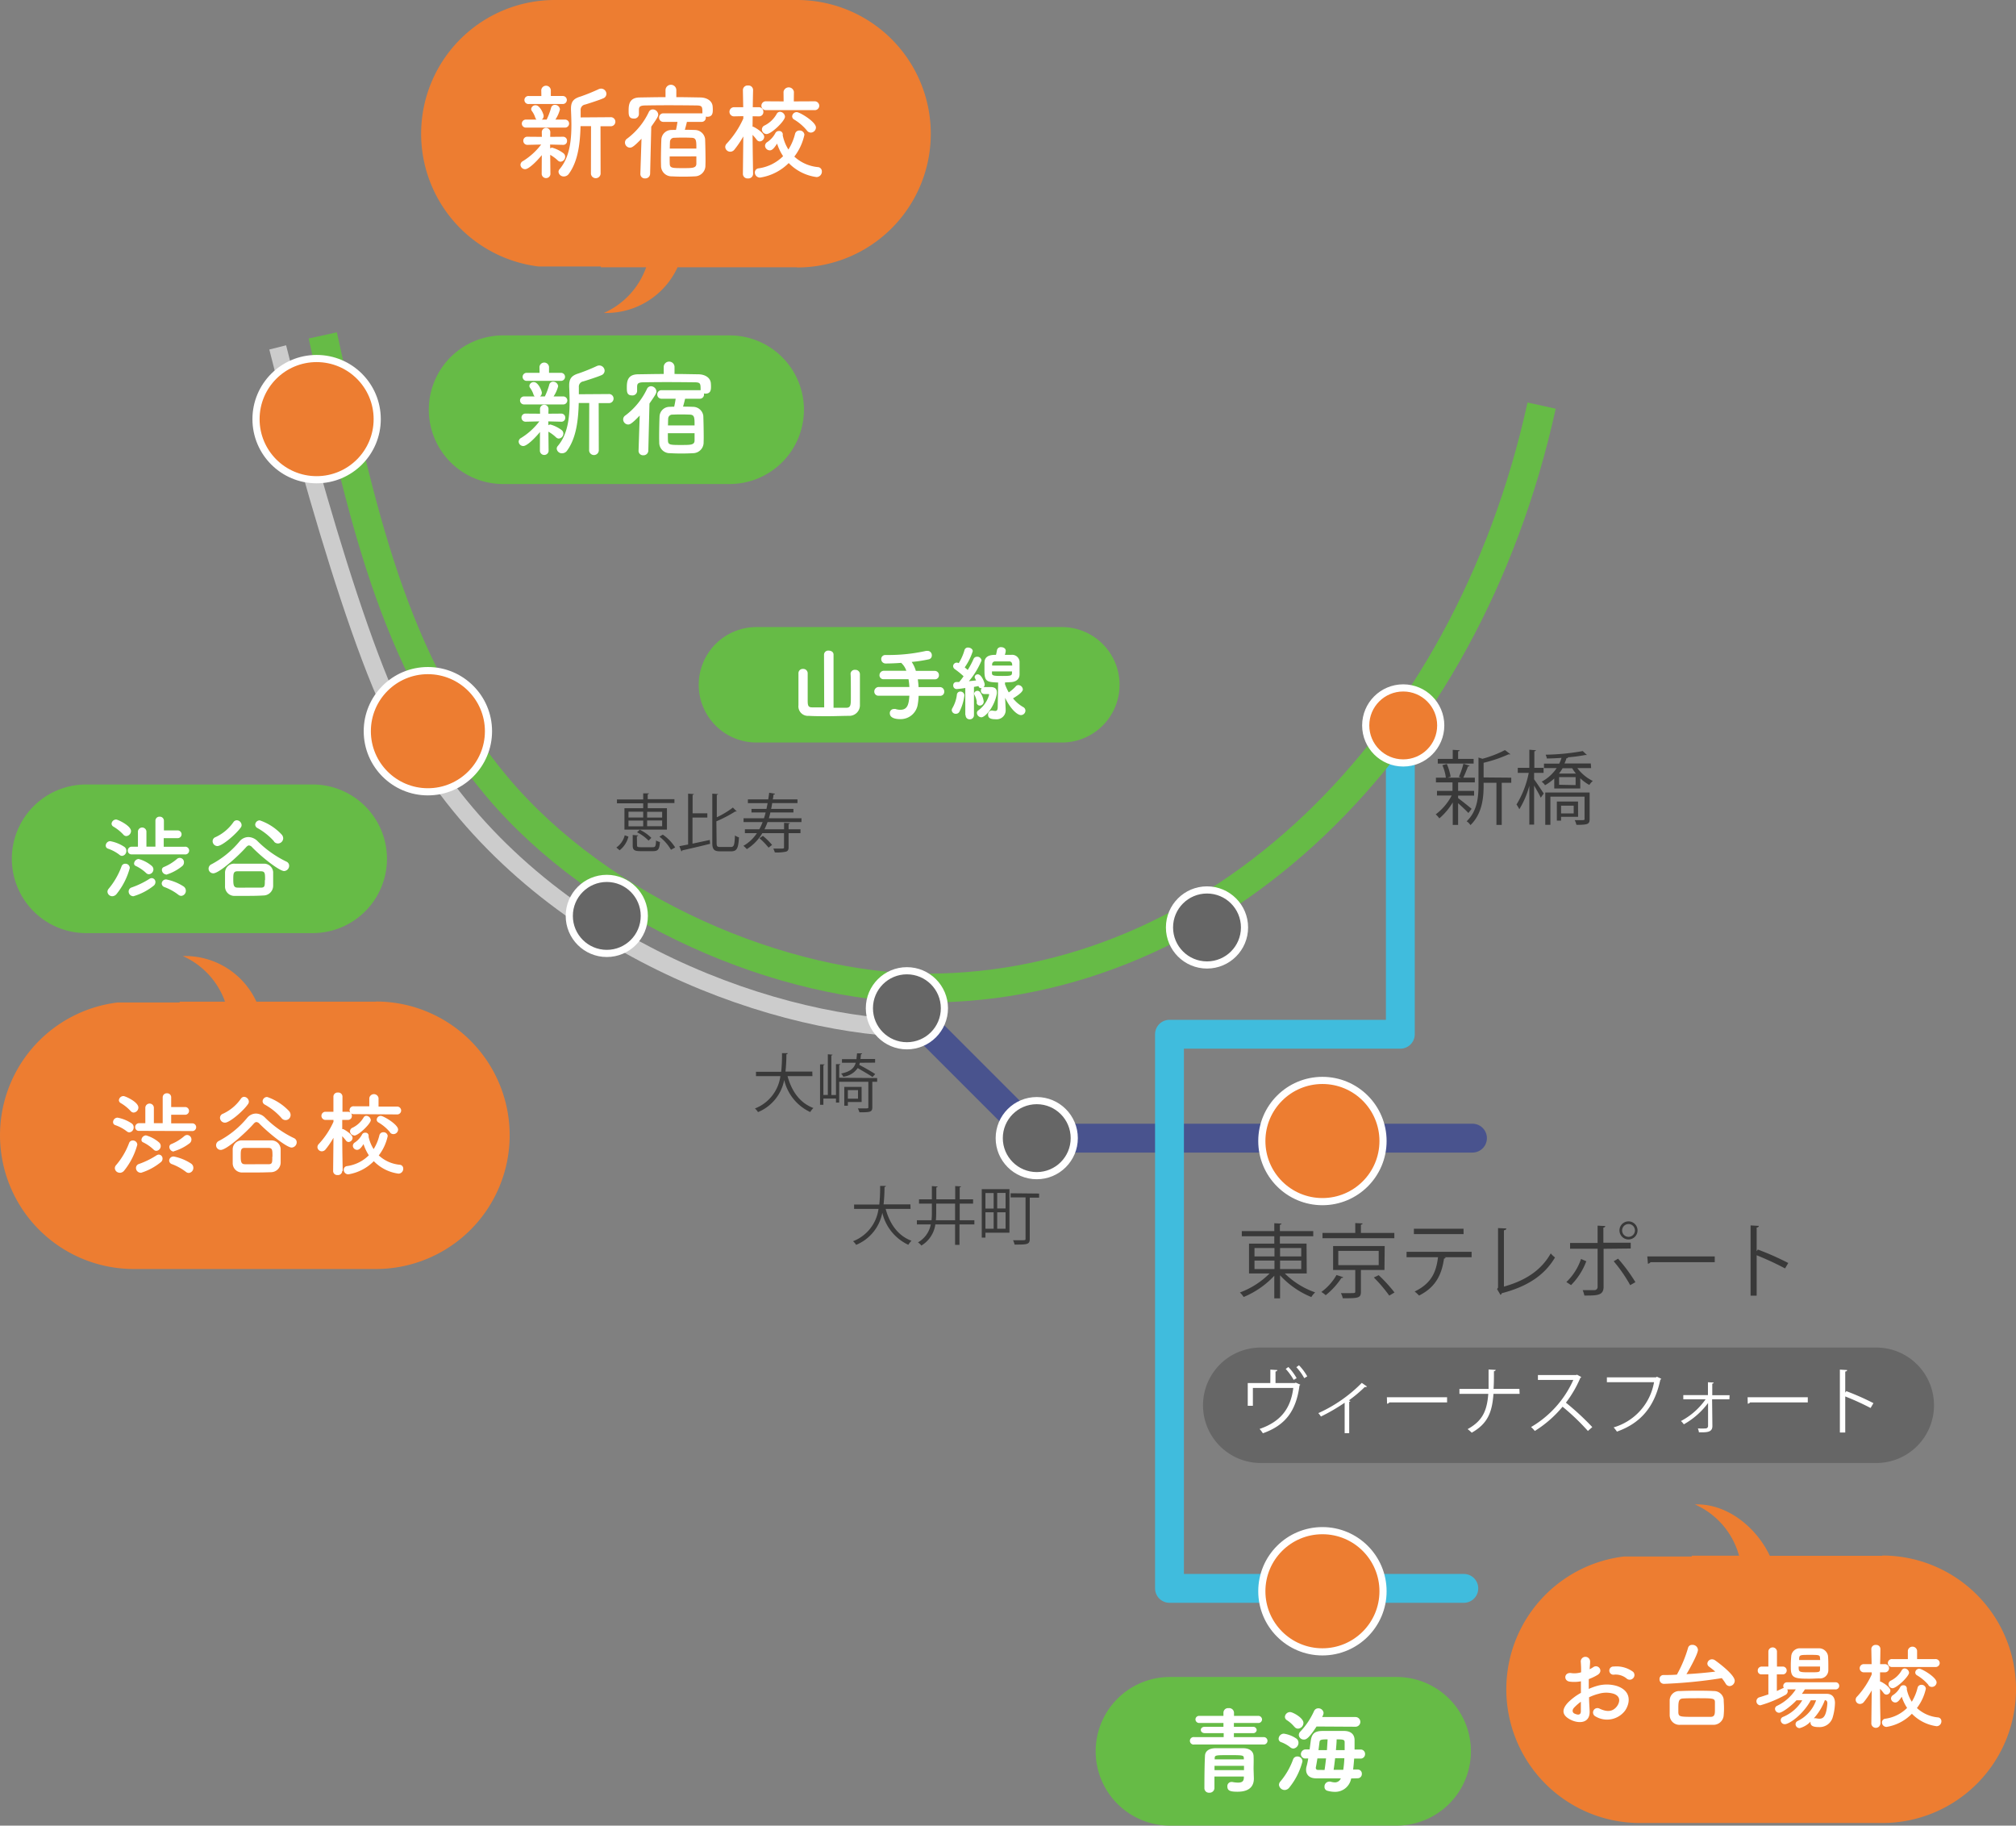 <svg xmlns="http://www.w3.org/2000/svg" viewBox="0 0 349.319 316.276"><rect x="0" y="0" width="349.319" height="316.276" fill="#808080" stroke="none"/><defs><style>.cls-1,.cls-9{fill:#ed7d31;}.cls-2,.cls-3,.cls-4,.cls-5{fill:none;}.cls-2{stroke:#49538e;}.cls-2,.cls-3{stroke-linecap:round;stroke-linejoin:round;}.cls-2,.cls-3,.cls-5{stroke-width:5px;}.cls-3{stroke:#40bcdd;}.cls-4{stroke:#ccc;stroke-width:3px;}.cls-10,.cls-4,.cls-5,.cls-9{stroke-miterlimit:10;}.cls-5{stroke:#66bb46;}.cls-6{fill:#66bb46;}.cls-7{fill:#fff;}.cls-8{fill:#393939;}.cls-10,.cls-9{stroke:#fff;stroke-width:1.24px;}.cls-10,.cls-11{fill:#666;}</style></defs><g id="レイヤー_2" data-name="レイヤー 2"><g id="レイヤー_1-2" data-name="レイヤー 1"><path class="cls-1" d="M65.171,173.536h-20.74a13.6,13.6,0,0,0-12.35-7.91h-.42a13.62,13.62,0,0,1,7.33,7.91h-7.85v.14h-10.77a23.17,23.17,0,0,0,2.77,46.17h42a23.17,23.17,0,1,0,0-46.34Z"/><path class="cls-1" d="M326.171,269.536h-19.51c-2.22-4.75-7.14-8.91-12.58-8.91h-.42a13.62,13.62,0,0,1,7.67,8.89h-8.19v.14h-11.77a23.17,23.17,0,0,0,2.77,46.17h42a23.17,23.17,0,0,0,.016-46.34h-.016Z"/><polyline class="cls-2" points="156.641 174.176 179.641 197.176 255.141 197.176"/><polyline class="cls-3" points="242.641 125.176 242.641 179.176 202.641 179.176 202.641 275.176 253.641 275.176"/><path class="cls-4" d="M159.641,178.176c-23.84-.003-63.89-13.324-85.39-46-7.78-4-20.313-48.871-26.13-71.991"/><path class="cls-5" d="M55.931,58.106C62.474,87.896,67.878,114.521,86.017,136.176s49.728,35.004,74.616,35c24.89.007,48.24-10.324,67.004-28.104s32.941-43.011,39.484-72.803"/><path class="cls-6" d="M183.991,128.636h-52.92a10,10,0,0,1-10-10h0a10,10,0,0,1,10-10h52.92a10,10,0,0,1,10,10h0A10,10,0,0,1,183.991,128.636Z"/><path class="cls-7" d="M21.991,196.016a6.9,6.9,0,0,0-2-1.09.54.54,0,0,1-.4-.53.79.79,0,0,1,.77-.77,6.52,6.52,0,0,1,2.46,1,.81.81,0,0,1,.34.67.85.85,0,0,1-.74.88A.73.73,0,0,1,21.991,196.016Zm-1.26,7.15a.83.83,0,0,1-.83-.78.78.78,0,0,1,.2-.52,12.74,12.74,0,0,0,2.27-3.85.65.65,0,0,1,.64-.43.75.75,0,0,1,.78.719l0.0.011a12.16,12.16,0,0,1-2.29,4.5,1,1,0,0,1-.75.37Zm1.9-10.69a7.33,7.33,0,0,0-1.72-1.38.6.6,0,0,1-.31-.49.8.8,0,0,1,.8-.72c.27,0,2.58,1,2.58,2a.89.89,0,0,1-.82.86.71.71,0,0,1-.51-.25Zm1.48,3.44a.63.63,0,0,1-.69-.64.67.67,0,0,1,.649-.69q.02-.001.041,0h1.07v-2.66a.74.74,0,0,1,1.48,0v2.66h1.53v-4.46a.7.7,0,0,1,.679-.721q.031-.001.061.001a.69.69,0,0,1,.73.72v1.66h2.42a.67.67,0,1,1,.003,1.34H29.661v1.49h3.58a.67.67,0,1,1,0,1.33Zm.28,7.25a.82.82,0,0,1-.83-.81l-0-.01a.73.73,0,0,1,.53-.7,14.27,14.27,0,0,0,3-1.47.86.86,0,0,1,.43-.15.67.67,0,0,1,.641.698l-.001.012a.75.75,0,0,1-.32.62,10.08,10.08,0,0,1-3.43,1.83Zm2.23-4a7.15,7.15,0,0,0-1.83-1.27.44.44,0,0,1-.28-.43.84.84,0,0,1,.78-.77,5.89,5.89,0,0,1,2.29,1.24.83.83,0,0,1-.5,1.44.65.65,0,0,1-.44-.19Zm5.59,3.85a9.29,9.29,0,0,0-2.4-1.33.68.68,0,0,1-.5-.63.75.75,0,0,1,.79-.7,8.45,8.45,0,0,1,3,1.22.88.88,0,0,1,.4.73.87.87,0,0,1-.8.9A.82.82,0,0,1,32.211,203.016Zm-2.11-3.51a.83.83,0,0,1-.76-.8.52.52,0,0,1,.34-.5,8.1,8.1,0,0,0,2.24-1.37.79.79,0,0,1,.51-.21.78.78,0,0,1,.74.8.83.83,0,0,1-.32.64,8.31,8.31,0,0,1-2.75,1.39Z"/><path class="cls-7" d="M44.991,194.716a.82.82,0,0,0-.56-.33c-.16,0-.32.11-.51.33-1.3,1.48-4.64,4.5-5.67,4.5a.81.81,0,0,1-.81-.81l0-.01a.84.84,0,0,1,.53-.76,16.07,16.07,0,0,0,4.88-4,2,2,0,0,1,1.49-.72,2.3,2.3,0,0,1,1.6.72,18.11,18.11,0,0,0,5,3.54.78.78,0,0,1,.47.7.92.92,0,0,1-.88.93C49.781,198.816,46.991,196.706,44.991,194.716Zm-6-.22a.86.86,0,0,1-.87-.83.76.76,0,0,1,.52-.72,7.71,7.71,0,0,0,3.1-2.6.71.71,0,0,1,.55-.33.88.88,0,0,1,.83.82.74.74,0,0,1-.16.46C42.081,192.556,39.761,194.496,38.991,194.496Zm5.47,8.63h-2.45A1.61,1.61,0,0,1,40.322,201.599q-.003-.061-.001-.123v-2.29a1.56,1.56,0,0,1,1.67-1.62h5.09a1.59,1.59,0,0,1,1.55,1.45v2.39a1.69,1.69,0,0,1-1.64,1.67c-.91.03-1.74.05-2.56.05Zm2.75-2.72c0-1.19,0-1.53-.72-1.54h-4.08c-.71,0-.7.45-.7,1.44s.09,1.38.72,1.39,1.33,0,2,0h2.08c.69,0,.67-.33.67-1.29Zm1.57-6.71a11,11,0,0,0-2.86-2.31.7.7,0,0,1-.42-.6.78.78,0,0,1,.8-.74,9.41,9.41,0,0,1,3.8,2.46,1,1,0,0,1,.25.64.87.87,0,0,1-1.57.55Z"/><path class="cls-7" d="M59.291,202.896a.71.71,0,0,1-.745.674q-.023-.001-.045-.004a.7.7,0,0,1-.776-.615q-.003-.027-.004-.055h0l.06-5.78a14.411,14.411,0,0,1-1.36,2,.83.83,0,0,1-.66.34.77.77,0,0,1-.76-.72.81.81,0,0,1,.25-.56,14.14,14.14,0,0,0,2.53-3.83v-.33h-1.46a.71.71,0,0,1,0-1.41h1.45v-2.64h0a.72.72,0,0,1,.745-.694q.028.001.055.004a.71.71,0,0,1,.768.647l.002.043h0v2.64h.93a.68.68,0,0,1,.7.659q.001.02,0,.041a.66.66,0,0,1-.608.708q-.031.002-.062.002h-1v1.6a.49.49,0,0,1,.19,0c.37.18,1.6.93,1.6,1.52a.74.74,0,0,1-.69.71.58.58,0,0,1-.46-.26c-.18-.24-.42-.51-.64-.75,0,2.49.08,6,.08,6Zm1.07.55a.79.79,0,0,1-.8-.78l-0-.01a.63.63,0,0,1,.59-.64,6.63,6.63,0,0,0,3.76-1.87,7.89,7.89,0,0,1-.92-1.94c-.51.8-.8,1-1.12,1a.74.74,0,0,1-.73-.7.7.7,0,0,1,.35-.58,3.87,3.87,0,0,0,1.25-1.39.56.56,0,0,1,.54-.3.52.52,0,0,1,.586.445q.003.023.004.045a.761.761,0,0,1,0,.15.542.542,0,0,1,0,.08,6.67,6.67,0,0,0,.87,2.12,8,8,0,0,0,1-2.41.68.68,0,0,1,.67-.51.71.71,0,0,1,.77.645l0.0.005a8.27,8.27,0,0,1-1.55,3.36,6.19,6.19,0,0,0,3.62,1.62.65.65,0,0,1,.62.67.84.84,0,0,1-.809.87l-.001,0a7.29,7.29,0,0,1-4.29-2.16A8,8,0,0,1,60.361,203.446Zm.94-10.43a.68.68,0,0,1-.728-.628q-.002-.031-.002-.062a.67.67,0,0,1,.667-.673q.031-0.0.063.003h2.69v-1.42a.81.81,0,0,1,1.6,0v1.47h3.15a.7.7,0,0,1,.767.626q.003.032.003.064a.69.69,0,0,1-.705.674q-.032-.001-.065-.004Zm.07,3.68a.72.72,0,0,1-.72-.7.66.66,0,0,1,.4-.61,4.46,4.46,0,0,0,1.94-1.77.56.56,0,0,1,.49-.31.82.82,0,0,1,.77.76c-.05.65-2.15,2.67-2.88,2.67Zm6.22-.53a7.65,7.65,0,0,0-2-1.7.57.57,0,0,1-.32-.49.7.7,0,0,1,.71-.66c.46,0,3,1.49,3,2.37a.81.81,0,0,1-.78.79.73.73,0,0,1-.61-.27Z"/><path class="cls-8" d="M252.651,138.266c.51.37,2,1.56,2.34,1.86l-.56.72c-.33-.37-1.15-1.14-1.78-1.7v3.77h-.93v-3.9a11.06,11.06,0,0,1-2.32,2.76,3.83,3.83,0,0,0-.63-.69,9.72,9.72,0,0,0,2.77-3.27h-2.55v-.8h2.69v-1.47h-2.87v-.82h1.72a8.18,8.18,0,0,0-.6-2.16l.76-.21a8.42,8.42,0,0,1,.66,2.21l-.52.16h2.35l-.39-.14a14.83,14.83,0,0,0,.78-2.27l1.07.33c0,.09-.13.13-.28.14-.2.55-.53,1.36-.81,1.94h2v.82h-2.76a.35.35,0,0,1-.14,0v1.47h2.77v.82h-2.77Zm2.69-6.79v.81h-6.21v-.81h2.59v-1.57l1.19.07c0,.1-.08.17-.26.19v1.31Zm6.52,3.25v.88h-1.65v7.31h-.92v-7.31h-2.22v.52c0,2.1-.26,4.87-2.28,6.82a2.08,2.08,0,0,0-.66-.66c1.84-1.76,2.05-4.19,2.05-6.18v-4.87l.68.22a19.279,19.279,0,0,0,3.91-1.51l.94.72a.33.33,0,0,1-.29,0,23.35,23.35,0,0,1-4.35,1.48v2.54Z"/><path class="cls-8" d="M265.821,133.896v1.12c.39.52,1.43,2.09,1.67,2.46l-.52.72c-.2-.46-.73-1.39-1.15-2.1v6.76h-.83v-6.72a15.4,15.4,0,0,1-1.73,4.06,6.58,6.58,0,0,0-.49-.82,16.68,16.68,0,0,0,2.12-5.48h-1.9v-.88h2v-3.13l1.15.09c0,.08-.1.15-.28.18v2.86h1.6v.88Zm9.88-.83h-2.39a7.36,7.36,0,0,0,2.68,2.23,3.001,3.001,0,0,0-.6.69,7,7,0,0,1-1.57-1.16v1.77h-4.51v-1.73a8.37,8.37,0,0,1-1.6,1.17,2,2,0,0,0-.59-.61,7.26,7.26,0,0,0,2.61-2.36h-2.2v-.77h2.64a6.408,6.408,0,0,0,.4-1c-.86.06-1.73.1-2.54.11a3,3,0,0,0-.21-.66,38.768,38.768,0,0,0,6.43-.63l.72.68a.38.38,0,0,1-.16,0,.23.23,0,0,1-.11,0,26.62,26.62,0,0,1-3,.4c0,.11-.11.16-.28.18a5.768,5.768,0,0,1-.34.89h4.56Zm-.26,4.23v4.6c0,.91-.35,1-2.29,1a3,3,0,0,0-.3-.81h1.05c.61,0,.66,0,.66-.22v-3.85h-5.92v4.88h-.89v-5.6Zm-2,4.21h-2.95v.66h-.73v-3.3h3.67Zm-.38-7.49a7.619,7.619,0,0,1-.64-.92h-1.67a6.459,6.459,0,0,1-.62.92Zm-.05,2v-1.38h-2.86v1.32Zm-.33,3.56h-2.19v1.34h2.19Z"/><path class="cls-8" d="M108.891,144.936a4.33,4.33,0,0,1-1.53,2.37l-.56-.48a3.7,3.7,0,0,0,1.45-2.12Zm2.56-4.92v-.85h-4.55v-.67h4.55v-1.05h1c0,.08-.08.13-.22.15v.86h4.63v.67h-4.63v.89h3.33v3.71h-7.36v-3.71Zm-2.55.61v1h2.55v-1Zm0,1.53v1h2.55v-1Zm1.48,4.3c0,.26.1.32.7.32h2c.48,0,.55-.14.6-1.17a2,2,0,0,0,.67.27c-.09,1.28-.32,1.58-1.2,1.58h-2.16c-1.09,0-1.36-.2-1.36-1v-1.8l.94.07c0,.08-.06.13-.22.15Zm2-.82a7.39,7.39,0,0,0-2-1.45l.48-.44a7.39,7.39,0,0,1,2,1.41Zm2.35-5h-2.6v1h2.6Zm0,2.5v-1h-2.6v1Zm1.53,4.08a7.87,7.87,0,0,0-2-2.27l.59-.35a7.74,7.74,0,0,1,2.14,2.22Z"/><path class="cls-8" d="M119.991,141.636v4.52l3-.64.05.67c-1.76.44-3.63.87-4.83,1.14a.19.19,0,0,1-.15.16l-.35-.89,1.52-.29v-8.81l1,.07c0,.07-.08.12-.22.14v3.2h2.55v.73Zm4.18,4.38c0,.61.1.72.65.72h1.83c.55,0,.62-.4.7-2a2.31,2.31,0,0,0,.69.33c-.1,1.8-.31,2.42-1.34,2.42h-1.94c-1,0-1.34-.3-1.34-1.46v-8.53l1,.07c0,.07-.07.12-.22.14v3.88a15.211,15.211,0,0,0,2.79-1.68l.66.66a.25.25,0,0,1-.23,0,22.551,22.551,0,0,1-3.29,1.72Z"/><path class="cls-8" d="M138.871,142.416h-5.88a9.38,9.38,0,0,1-.53,1.25h3.4v-1.12l1,.06c0,.07-.07.13-.22.15v.91h2.06v.67h-2.06v2.44c0,.45-.11.66-.46.77a7.37,7.37,0,0,1-1.93.13,3.12,3.12,0,0,0-.26-.66h1c.83,0,.86,0,.86-.24v-2.44h-3.76a8,8,0,0,1-2.69,2.77,4,4,0,0,0-.59-.57,6.86,6.86,0,0,0,2.34-2.2h-2.08v-.67h2.5a9.509,9.509,0,0,0,.57-1.25h-3.3v-.66h3.54c.1-.31.19-.62.28-1h-2.45v-.62h2.6l.2-1h-3.42v-.65h3.52c.07-.38.12-.75.17-1.15l1,.17c0,.09-.1.14-.25.15a4.772,4.772,0,0,1-.13.83h4.28v.65h-4.39a6.207,6.207,0,0,1-.18,1h3.87v.62h-4a9.459,9.459,0,0,1-.26,1h5.66Zm-5.7,4.43a11.84,11.84,0,0,0-1.58-1.63l.6-.41a12.47,12.47,0,0,1,1.59,1.57Z"/><path class="cls-8" d="M140.771,186.436h-4.31c.72,2.63,2.14,4.65,4.48,5.52a3.09,3.09,0,0,0-.55.7,8.188,8.188,0,0,1-4.51-5.55,7.55,7.55,0,0,1-4.54,5.56,2.61,2.61,0,0,0-.53-.63,7,7,0,0,0,4.41-5.6h-4.23v-.76h4.37a28.43,28.43,0,0,0,.14-3.22h1c0,.1-.1.16-.24.19a27.28,27.28,0,0,1-.16,3h4.65Z"/><path class="cls-8" d="M151.991,186.766v.65h-.84v4.41c0,.86-.44.87-2.24.87a2.94,2.94,0,0,0-.27-.67h1c.81,0,.82,0,.82-.22v-4.39h-5.05v3.6h-.56v-.7h-2.18v1.08h-.58v-7h.78a.19.19,0,0,1-.2.14v5.16h.77v-7.05l.81.07c0,.07-.06.12-.2.13v6.86h.8v-5.35h.74c0,.07,0,.13-.18.14v2.22Zm-3-2.65a1.891,1.891,0,0,1-.11.36c.94.5,2.14,1.17,2.77,1.6l-.47.51c-.57-.4-1.64-1-2.56-1.55a3.54,3.54,0,0,1-2.51,1.5,1.69,1.69,0,0,0-.36-.55c1.55-.33,2.23-.88,2.53-1.87h-2.39v-.63h2.52c0-.31.07-.65.09-1h.88c0,.08-.08.13-.21.16a6.704,6.704,0,0,1-.08.82h2.54v.63Zm.31,6.8h-2.39v.64h-.62v-3.26h3Zm-.63-2.06h-1.76v1.48h1.76Z"/><path class="cls-8" d="M157.771,209.436h-4.31c.72,2.63,2.14,4.65,4.48,5.52a3.09,3.09,0,0,0-.55.7,8.188,8.188,0,0,1-4.51-5.55,7.55,7.55,0,0,1-4.54,5.56,2.61,2.61,0,0,0-.53-.63,7,7,0,0,0,4.41-5.6h-4.23v-.76h4.37a28.428,28.428,0,0,0,.14-3.22h1c0,.1-.1.16-.24.19a27.28,27.28,0,0,1-.16,3h4.65Z"/><path class="cls-8" d="M168.831,211.396v.73h-2.58v3.54h-.76v-3.54h-3.42a5.1,5.1,0,0,1-2.42,3.66,2.59,2.59,0,0,0-.59-.55,4.57,4.57,0,0,0,2.22-3.11h-2.41v-.73h2.54a13.999,13.999,0,0,0,.06-1.45v-1.43h-2.23v-.74h2.23v-2.29l1,.07c0,.07-.08.13-.23.15v2.07h3.27v-2.3l1,.06c0,.08-.08.14-.22.16v2.08h2.32v.74h-2.32v2.88Zm-6.61-1.44a13.75,13.75,0,0,1-.06,1.44h3.33v-2.88h-3.27Z"/><path class="cls-8" d="M174.911,206.016v7.54h-4.16v.85h-.64v-8.39Zm-2.74.67h-1.42v2.69h1.42Zm-1.42,3.33v2.85h1.42v-2.85Zm3.49-.66v-2.69h-1.45v2.69Zm-1.45,3.51h1.45v-2.85h-1.45Zm7.26-6.09v.71h-1.62v7.13c0,1-.45,1-2.63,1a3.23,3.23,0,0,0-.27-.75h1.17c1,0,1,0,1-.3v-7.13h-2.59v-.71Z"/><path class="cls-7" d="M275.441,296.346c.13,2.29-1.92,2.26-3.23,1.62-1.91-.93-1.38-2.07-.53-3a10.33,10.33,0,0,1,2.25-1.69v-2a6.23,6.23,0,0,1-1.92.06c-1.18-.14-1-1.74.34-1.47a4,4,0,0,0,1.61-.15,18.059,18.059,0,0,0-.06-1.87.81.81,0,0,1,1.62-.004v.004c0,.35-.05.86-.08,1.34a4.881,4.881,0,0,0,.64-.37c.86-.57,1.84.69.72,1.36a9.059,9.059,0,0,1-1.51.72v1.7a10.16,10.16,0,0,1,1.35-.5,6.11,6.11,0,0,1,3.55,0c2.64.91,2.21,3.07,1.39,4.26a3.91,3.91,0,0,1-5.13,1,.76.76,0,0,1,.68-1.36h0c1.25.6,2.28.62,3.05-.4.38-.52.83-1.65-.57-2.16a4.5,4.5,0,0,0-2.59,0,8.679,8.679,0,0,0-1.68.61C275.341,294.826,275.411,295.656,275.441,296.346Zm-2.69-.51c-.34.37-.34.78,0,1,.69.33,1.15.29,1.17-.34v-1.68A8.388,8.388,0,0,0,272.751,295.836Zm9.08-5.06a3,3,0,0,0-2.12-.66.71.71,0,1,1-.08-1.4,4.85,4.85,0,0,1,3.33.91.77.77,0,0,1,.042,1.088q-.02.022-.042.042a.8.8,0,0,1-1.13.02Z"/><path class="cls-7" d="M288.331,291.716a.77.77,0,0,1-.781-.759q-0-.026.001-.051a.68.68,0,0,1,.638-.719q.031-.002.062-.001c.74,0,1.51,0,2.31-.07a22.001,22.001,0,0,0,1.93-4.62.69.69,0,0,1,.72-.53.93.93,0,0,1,1,.85c0,.81-1.91,4.13-2,4.22,1.7-.09,3.43-.25,5-.44-.33-.29-.68-.56-1.05-.84a.68.68,0,0,1-.32-.57.79.79,0,0,1,.8-.72.87.87,0,0,1,.53.17c.44.31,3.41,2.48,3.41,3.54a.94.94,0,0,1-.88.93.8.8,0,0,1-.69-.43,8.45,8.45,0,0,0-.67-.95A82.538,82.538,0,0,1,288.331,291.716Zm5.59,1.19c1,0,2.05,0,3.06.06a1.68,1.68,0,0,1,1.69,1.46c0,.42.05.9.05,1.36a11.568,11.568,0,0,1-.05,1.34,1.77,1.77,0,0,1-1.77,1.69h-5.78a1.69,1.69,0,0,1-1.806-1.565q-.003-.042-.004-.085v-2.6a1.65,1.65,0,0,1,1.694-1.605q.043.001.086.005C291.991,292.926,292.911,292.906,293.921,292.906Zm3.23,3v-1c0-.7-.34-.7-3.17-.7-.85,0-1.7,0-2.4.05s-.77.54-.77,1.66v.8c.08.72.28.72,3.11.72h2.48c.8,0,.75-.63.75-1.49Z"/><path class="cls-7" d="M312.741,292.676c-.16.26-.34.52-.52.77h4.28c.94,0,1.45.57,1.45,1.6a9.551,9.551,0,0,1-.43,2.59,2.35,2.35,0,0,1-2.35,1.57c-1,0-1.46-.22-1.46-.8a.32.32,0,0,1,0-.14,4,4,0,0,1-1.87,1.12.7.7,0,0,1-.72-.679l0-.001a.63.63,0,0,1,.38-.56,6.29,6.29,0,0,0,3.18-3.58h-.92c-1.35,2.48-3.73,4.14-4.5,4.14a.7.7,0,0,1-.71-.69l-0-.01a.6.6,0,0,1,.37-.55,6.94,6.94,0,0,0,3.36-2.89h-1c-.87.95-2.47,2.16-3,2.16a.72.72,0,0,1-.72-.68.59.59,0,0,1,.35-.52,7.89,7.89,0,0,0,3.25-2.85h-1.47a.84.84,0,0,1,.08.31.76.76,0,0,1-.45.67,20.459,20.459,0,0,1-4.31,1.78.71.71,0,0,1-.16-1.39c.51-.15,1-.32,1.56-.5v-3.47h-1.18a.62.62,0,0,1-.659-.578q-.002-.031-.001-.062a.67.67,0,0,1,.629-.709l.031-.001h1.18v-2.66a.75.75,0,0,1,1.49,0v2.66h1.09a.68.68,0,0,1,0,1.35h-1.11v2.88c.35-.16.67-.31,1-.47l.21-.08a.53.53,0,0,1-.1-.32.64.64,0,0,1,.639-.641q.015,0,.031.001h8.33a.62.62,0,1,1,0,1.23Zm2.51-1.9c-.53,0-1.12.05-1.71.05-2.6,0-3.24-.1-3.24-1.92a17.513,17.513,0,0,1,.07-1.94,1.49,1.49,0,0,1,1.566-1.41l.004 0h3.26a1.58,1.58,0,0,1,1.54,1.3c.05.51.06,1.13.06,1.73v.83a1.43,1.43,0,0,1-1.493,1.364q-.028-.001-.057-.004Zm.11-2.06h-3.7c0,.94,0,1,1.81,1s1.88,0,1.89-.56Zm0-1.4c0-.61-.13-.62-1.76-.62s-1.83,0-1.86.64v.25h3.65Zm-1,10.36h.11a.529.529,0,0,1,.16,0,3.58,3.58,0,0,0,.59.08c.63,0,1.22-.25,1.41-2.61v-.08c0-.34-.16-.5-.43-.53a9.67,9.67,0,0,1-1.91,3.14Z"/><path class="cls-7" d="M325.821,298.636a.79.79,0,0,1-1.57,0h0l.07-5.78a14.819,14.819,0,0,1-1.36,2,.86.86,0,0,1-.66.34.73.73,0,0,1-.51-1.28,14.37,14.37,0,0,0,2.53-3.83v-.37h-1.46a.71.71,0,0,1,0-1.41h1.44l-.05-2.64h0a.72.72,0,0,1,.745-.694q.028.001.055.004a.7.7,0,0,1,.767.626q.003.032.003.064h0s0,1.21-.05,2.64h.93a.71.71,0,0,1,0,1.41h-.94v1.6a.41.41,0,0,1,.19.05c.37.17,1.6.93,1.6,1.52a.72.72,0,0,1-.68.7.63.63,0,0,1-.47-.25,7.167,7.167,0,0,0-.64-.76c0,2.5.08,6,.08,6Zm1.07.54a.79.79,0,0,1-.8-.78v-0a.64.64,0,0,1,.6-.64,6.63,6.63,0,0,0,3.76-1.87,7.71,7.71,0,0,1-.93-1.94c-.51.8-.8,1-1.12,1a.75.75,0,0,1-.74-.7.71.71,0,0,1,.35-.58,3.69,3.69,0,0,0,1.25-1.39.58.58,0,0,1,.55-.31.54.54,0,0,1,.589.486l.001.014a.34.34,0,0,1,0,.14v.08a6.62,6.62,0,0,0,.86,2.13,8.31,8.31,0,0,0,1-2.41.66.66,0,0,1,.67-.52.73.73,0,0,1,.77.66,8.5,8.5,0,0,1-1.55,3.36,6.19,6.19,0,0,0,3.61,1.62.65.65,0,0,1,.63.669l0,.001a.84.84,0,0,1-.82.86l-0,0a7.34,7.34,0,0,1-4.29-2.16,7.89,7.89,0,0,1-4.39,2.28Zm1-10.38a.69.69,0,1,1,0-1.37h2.69v-1.47a.81.81,0,0,1,1.6,0v1.47h3.15a.71.71,0,0,1,.768.647l.002.043a.7.7,0,0,1-.716.683q-.027-.001-.054-.003Zm.06,3.68a.73.73,0,0,1-.72-.71.68.68,0,0,1,.4-.61,4.38,4.38,0,0,0,1.89-1.8.59.59,0,0,1,.5-.31.81.81,0,0,1,.77.75c-.05.66-2.15,2.68-2.89,2.68Zm6.23-.53a7.82,7.82,0,0,0-2-1.7.59.59,0,0,1-.32-.49.7.7,0,0,1,.7-.66c.47,0,3,1.49,3,2.37a.81.81,0,0,1-.79.78.73.73,0,0,1-.64-.3Z"/><circle class="cls-9" cx="74.141" cy="126.676" r="10.5"/><circle class="cls-9" cx="243.141" cy="125.676" r="6.5"/><circle class="cls-10" cx="157.141" cy="174.676" r="6.5"/><circle class="cls-10" cx="179.641" cy="197.176" r="6.5"/><circle class="cls-10" cx="105.141" cy="158.676" r="6.5"/><circle class="cls-10" cx="209.141" cy="160.676" r="6.5"/><path class="cls-6" d="M54.171,161.656h-39.25a12.88,12.88,0,0,1-12.87-12.88h0a12.87,12.87,0,0,1,12.87-12.87h39.25a12.88,12.88,0,0,1,12.88,12.87h0A12.88,12.88,0,0,1,54.171,161.656Z"/><path class="cls-7" d="M20.721,148.106a6.89,6.89,0,0,0-2-1.08.55.55,0,0,1-.4-.53.79.79,0,0,1,.77-.77,6.5,6.5,0,0,1,2.47,1,.8.8,0,0,1,.33.67.84.84,0,0,1-.73.88A.65.65,0,0,1,20.721,148.106Zm-1.27,7.16a.83.83,0,0,1-.83-.78.79.79,0,0,1,.21-.52,13.05,13.05,0,0,0,2.24-3.9.66.66,0,0,1,.64-.43.75.75,0,0,1,.78.719l0.0.011a12.24,12.24,0,0,1-2.28,4.5A1,1,0,0,1,19.451,155.266Zm1.91-10.69a7.56,7.56,0,0,0-1.73-1.38.59.59,0,0,1-.3-.5.8.8,0,0,1,.8-.72c.27,0,2.57,1.06,2.57,2a.89.89,0,0,1-.81.87A.69.69,0,0,1,21.361,144.576Zm1.47,3.44a.64.64,0,0,1-.688-.588q-.002-.026-.002-.052a.67.67,0,0,1,.649-.69q.02-.001.041,0h1.07v-2.67a.74.74,0,0,1,1.47,0v2.66h1.56v-4.47a.69.69,0,0,1,.73-.72.7.7,0,0,1,.739.659q.002.031.001.061v1.66h2.39a.67.67,0,1,1,0,1.34h-2.42v1.49h3.62a.67.67,0,1,1,0,1.32Zm.29,7.25a.82.82,0,0,1-.83-.81l-0-.01a.73.73,0,0,1,.52-.7,14.59,14.59,0,0,0,3.05-1.47.83.83,0,0,1,.43-.15.67.67,0,0,1,.641.698l-.001.012a.8.8,0,0,1-.32.62A10.16,10.16,0,0,1,23.121,155.266Zm2.22-4a7,7,0,0,0-1.82-1.25.44.44,0,0,1-.29-.43.85.85,0,0,1,.79-.77,5.86,5.86,0,0,1,2.28,1.2.81.81,0,0,1,.28.59.84.84,0,0,1-.77.85A.69.69,0,0,1,25.341,151.266Zm5.57,3.75a9.13,9.13,0,0,0-2.4-1.33.68.68,0,0,1-.49-.63.74.74,0,0,1,.778-.7l.002 0a8.47,8.47,0,0,1,3,1.21.89.89,0,0,1,.4.74.87.87,0,0,1-.8.9A.84.84,0,0,1,30.911,155.016Zm-2.11-3.51a.83.83,0,0,1-.75-.8.52.52,0,0,1,.34-.5,8.4,8.4,0,0,0,2.24-1.37.73.73,0,0,1,1.24.59.8.8,0,0,1-.32.64,8.22,8.22,0,0,1-2.75,1.47Z"/><path class="cls-7" d="M43.701,146.796a.84.84,0,0,0-.56-.33c-.16,0-.32.11-.52.33-1.29,1.47-4.64,4.5-5.66,4.5a.81.81,0,0,1-.82-.8q-0-.01,0-.02a.84.84,0,0,1,.53-.76,16.09,16.09,0,0,0,4.88-4,2,2,0,0,1,1.49-.7,2.3,2.3,0,0,1,1.6.72,18.37,18.37,0,0,0,5,3.54.77.77,0,0,1,.46.7.92.92,0,0,1-.88.93C48.481,150.896,45.651,148.786,43.701,146.796Zm-6-.22a.85.85,0,0,1-.86-.83.75.75,0,0,1,.51-.72,7.71,7.71,0,0,0,3.1-2.6.71.71,0,0,1,.58-.32.87.87,0,0,1,.83.82.68.68,0,0,1-.16.46c-.92,1.25-3.24,3.19-4.04,3.19Zm5.48,8.63h-2.45a1.62,1.62,0,0,1-1.74-1.7v-2.29a1.57,1.57,0,0,1,1.547-1.593q.062-.001.123.003h5.09a1.58,1.58,0,0,1,1.58,1.44v2.39a1.69,1.69,0,0,1-1.66,1.68c-.89.05-1.68.07-2.53.07Zm2.75-2.73c0-1.18,0-1.52-.72-1.53h-4.08c-.7,0-.71.45-.71,1.44s.1,1.37.72,1.39,1.33,0,2,0h2.08c.69,0,.67-.34.67-1.3Zm1.57-6.7a11.05,11.05,0,0,0-2.87-2.31.69.69,0,0,1-.41-.61.78.78,0,0,1,.8-.73,9.28,9.28,0,0,1,3.79,2.46,1,1,0,0,1,.26.64.92.92,0,0,1-.88.9.9.9,0,0,1-.73-.35Z"/><path class="cls-11" d="M325.111,253.456h-106.66a10,10,0,0,1-10-10h0a10,10,0,0,1,10-10h106.66a10,10,0,0,1,10,10h0A10,10,0,0,1,325.111,253.456Z"/><path class="cls-8" d="M226.421,220.616h-3.8a14.06,14.06,0,0,0,5.26,3.28,3.9,3.9,0,0,0-.66.81,15,15,0,0,1-5.42-3.77v4h-1v-3.92a15.21,15.21,0,0,1-5.31,3.68,3.999,3.999,0,0,0-.65-.78,14.35,14.35,0,0,0,5.15-3.3h-3.57v-5.17h4.38v-1.27h-5.63v-.9h5.63v-1.36l1.25.07c0,.1-.09.17-.28.2v1.09h5.78v.9h-5.78v1.27h4.62Zm-9.05-4.4v1.45h3.46v-1.45Zm0,2.17v1.47h3.46v-1.47Zm8.1-2.17h-3.67v1.45h3.67Zm0,3.64v-1.47h-3.67v1.47Z"/><path class="cls-8" d="M232.741,221.266a.26.26,0,0,1-.3.12,12.91,12.91,0,0,1-2.73,3,4.37,4.37,0,0,0-.76-.56,9.33,9.33,0,0,0,2.63-2.94Zm8.86-7.67v.91h-12.45v-.91h5.68v-1.71l1.26.07c0,.12-.08.19-.28.2v1.44Zm-1.71,6.42h-4.08v3.77c0,1.12-.49,1.13-3.14,1.13a3.571,3.571,0,0,0-.33-.89h1.57c.85,0,.92,0,.92-.28v-3.73h-3.84v-4.15h8.94Zm-8-3.31v2.47h7v-2.47Zm8.83,7.75a25.201,25.201,0,0,0-2.67-3.14l.84-.4a25.131,25.131,0,0,1,2.74,3Z"/><path class="cls-8" d="M254.991,217.806h-4.74l.24.07a.3.3,0,0,1-.28.16c-.38,2.61-1.33,4.93-4.33,6.41a6.501,6.501,0,0,0-.76-.7c2.92-1.41,3.73-3.37,4.05-5.94h-5.45v-.94h11.27Zm-1.39-4h-8.61v-.94h8.6Z"/><path class="cls-8" d="M260.591,222.896c3.56-1,6.39-2.7,8.11-5.75a4.85,4.85,0,0,0,.74.7c-1.89,3.22-5,5.1-9.23,6.2a.4.4,0,0,1-.22.28l-.59-1,.17-.26v-10.31l1.44.07c0,.16-.14.28-.42.31Z"/><path class="cls-8" d="M274.861,218.506a11.61,11.61,0,0,1-2.64,4.13l-.81-.53a9.89,9.89,0,0,0,2.54-4Zm3-2.16v6.57c0,1.53-1.09,1.53-3.33,1.53a6.651,6.651,0,0,0-.29-.94h2a.54.54,0,0,0,.58-.59v-6.58h-4.77v-1h4.77v-3l1.33.07c0,.14-.11.24-.33.27v2.62h4.74v1Zm2.51,1.71a28.34,28.34,0,0,1,3,4.07l-.9.52a25.389,25.389,0,0,0-2.86-4.14Zm1.82-6.46a1.565,1.565,0,1,1-.03,0c.007,0,.013,0,.02,0Zm1.1,1.57a1.11,1.11,0,1,0-1.11,1.11,1.11,1.11,0,0,0,1.11-1.11Z"/><path class="cls-8" d="M285.431,217.666h11.69v1h-11.13a.68.68,0,0,1-.45.27Z"/><path class="cls-8" d="M309.301,219.746a50,50,0,0,0-4.92-2.28v7h-1.05v-12.17l1.42.08c0,.16-.13.26-.37.3v4.09l.21-.29a48.52,48.52,0,0,1,5.27,2.33Z"/><path class="cls-7" d="M220.121,237.276l1.21.08c0,.11-.12.22-.32.25v2h3.33l.19-.07.78.35a.47.47,0,0,1-.14.14c-.58,4.36-2.4,6.89-6.35,8.28a5.309,5.309,0,0,0-.57-.75c3.7-1.27,5.41-3.59,5.84-7.1h-7v3.09h-.89v-3.94h3.91Zm3.12-.45a9.62,9.62,0,0,1,1.43,1.93l-.51.3a10.61,10.61,0,0,0-1.38-1.9Zm1.84-.3a9.2,9.2,0,0,1,1.43,1.92l-.52.31a9.53,9.53,0,0,0-1.37-1.9Z"/><path class="cls-7" d="M236.861,240.206a.28.28,0,0,1-.22.09,1.001,1.001,0,0,1-.17,0,23.349,23.349,0,0,1-2.75,2.31l.27.11a.28.28,0,0,1-.21.14v5.43h-.79v-5.27a32.462,32.462,0,0,1-4.11,2.39,4.001,4.001,0,0,0-.45-.59,24.82,24.82,0,0,0,7.53-5.24Z"/><path class="cls-7" d="M240.311,242.066h10.43v.89h-10a.54.54,0,0,1-.4.23Z"/><path class="cls-7" d="M263.311,241.476h-4.53c-.24,3.21-1,5.16-3.77,6.73a6.18,6.18,0,0,0-.71-.62c2.58-1.43,3.35-3.15,3.58-6.11h-5v-.86h5.05v-3.36l1.23.07c0,.13-.13.2-.3.23,0,1.14,0,2.15-.07,3.06h4.48Z"/><path class="cls-7" d="M273.991,238.566a.32.32,0,0,1-.16.14,19.73,19.73,0,0,1-2.5,4.3,45.791,45.791,0,0,1,4.57,4.23l-.76.67a39.45,39.45,0,0,0-4.39-4.2,19.929,19.929,0,0,1-4.81,4.2,5.131,5.131,0,0,0-.65-.68,17.9,17.9,0,0,0,7.32-8.16h-6.13v-.85h6.62l.16-.06Z"/><path class="cls-7" d="M287.861,238.876a.26.26,0,0,1-.17.14c-1,4.74-3.43,7.55-7.52,9a7.088,7.088,0,0,0-.57-.73,9.92,9.92,0,0,0,7-7.83h-8.17v-.84h8.5l.17-.11Z"/><path class="cls-7" d="M299.661,242.416h-3l.05,4.64c0,1.08-.92,1.11-2.33,1.08a3.369,3.369,0,0,0-.18-.67,11.996,11.996,0,0,0,1.38,0,.41.41,0,0,0,.38-.4v-4a13.36,13.36,0,0,1-4.2,3.69,3.05,3.05,0,0,0-.5-.57,12.08,12.08,0,0,0,4.28-3.77h-3.87v-.72h4.27v-2.23l1,.05a.25.25,0,0,1-.25.19v2h3Z"/><path class="cls-7" d="M302.811,242.066h10.43v.89h-10a.54.54,0,0,1-.4.23Z"/><path class="cls-7" d="M324.121,243.926a44.943,44.943,0,0,0-4.39-2v6.25h-.93v-10.9l1.26.08c0,.14-.11.22-.33.26v3.65l.19-.26a45.711,45.711,0,0,1,4.7,2.08Z"/><path class="cls-6" d="M241.991,316.276h-39.27a12.88,12.88,0,0,1-12.87-12.88h0a12.87,12.87,0,0,1,12.87-12.87h39.27a12.88,12.88,0,0,1,12.88,12.87h0a12.88,12.88,0,0,1-12.88,12.88Z"/><path class="cls-7" d="M212.991,302.226h-6.05a.65.65,0,1,1,0-1.28h5.09v-.69h-3.27c-.45,0-.69-.27-.69-.56s.24-.54.69-.54h3.23v-.66h-4.15a.64.64,0,0,1-.697-.577q-.002-.026-.003-.053a.63.63,0,0,1,.655-.603q.022.001.044.003h4.15v-.57a.8.8,0,0,1,.823-.776q.038.001.077.006a.83.83,0,0,1,.925.722q.003.024.005.048v.57h4.17a.64.64,0,0,1,.688.588l.002.032a.63.63,0,0,1-.647.613q-.022-.001-.043-.003h-4.19v.66h3.29a.6.6,0,0,1,.658.536l.002.024a.59.59,0,0,1-.634.543l-.026-.003h-3.29v.69h5.18a.64.64,0,1,1,.002,1.28h-.002Zm4.27,5.86v.05c0,.91-.37,2.27-2.83,2.27-1.25,0-1.76-.17-1.76-.91a.71.71,0,0,1,.636-.777q.032-.003.063-.003h.16a4.851,4.851,0,0,0,1,.11c.91,0,1-.44,1-1v-.05h-5.1v2a.83.83,0,0,1-.857.802l-.033-.002a.78.78,0,0,1-.847-.707q-.003-.036-.003-.073c0-3.68.08-5.23.1-5.57,0-.74.56-1.33,1.79-1.36h4.8c1.17,0,1.79.56,1.83,1.34s0,1.64,0,2.24Zm-6.82-2.17v.75h5.11v-.75Zm5.08-1.32c0-.51-.2-.53-2.42-.53-2.43,0-2.6,0-2.63.5v.24h5.06Z"/><path class="cls-7" d="M223.611,302.746a5.55,5.55,0,0,0-1.6-.92.61.61,0,0,1-.46-.6.92.92,0,0,1,.9-.88,5.14,5.14,0,0,1,2.14.83.87.87,0,0,1,.4.75,1,1,0,0,1-.88,1A.92.92,0,0,1,223.611,302.746Zm-1,7.36a1,1,0,0,1-1-.9.89.89,0,0,1,.24-.57,12.46,12.46,0,0,0,2.21-3.84.77.77,0,0,1,.74-.5.86.86,0,0,1,.88.84l0.0.01a11.85,11.85,0,0,1-2.26,4.51,1.09,1.09,0,0,1-.77.45Zm1.62-11a5.46,5.46,0,0,0-1.24-1.09.7.7,0,0,1-.35-.58.9.9,0,0,1,.91-.83c.45,0,2.3,1,2.3,1.87a1,1,0,0,1-.94,1,.79.79,0,0,1-.64-.35Zm3.89,0c-1.38,2.13-1.83,2.26-2.18,2.26a.85.85,0,0,1-.89-.8.84.84,0,0,1,.27-.59,12.75,12.75,0,0,0,2.37-3.55.79.79,0,0,1,.73-.47.89.89,0,0,1,.92.8,1.59,1.59,0,0,1-.26.71h5.79a.84.84,0,0,1,0,1.68Zm6,9a2.81,2.81,0,0,1-2.83,2.32,4.87,4.87,0,0,1-1.3-.19.67.67,0,0,1-.49-.69.84.84,0,0,1,.77-.89.88.88,0,0,1,.27,0,2.879,2.879,0,0,0,.74.13,1.09,1.09,0,0,0,1.05-.7h-4.29c-1.2,0-1.73-.67-1.73-1.49a2.24,2.24,0,0,1,.08-.57,12.723,12.723,0,0,0,.29-1.38h-.4a.77.77,0,0,1-.87-.75.83.83,0,0,1,.839-.821l.031.001h.64l.19-1.44c.18-1.31.69-1.73,2-1.76h3.78c1.12,0,1.82.55,1.82,1.59v1.63h1a.76.76,0,0,1,.82.78.77.77,0,0,1-.748.791q-.036.001-.072-.001h-1.07c-.05.66-.11,1.31-.18,1.89h.76a.71.71,0,0,1,.75.75.73.73,0,0,1-.689.769q-.031.002-.061.001Zm-4.61-1.47c.1-.62.18-1.31.26-2h-1.5c-.1.61-.2,1.21-.28,1.61v.06a.35.35,0,0,0,.376.321l.014-.001Zm.41-3.44.12-1.86c-1.18,0-1.36.07-1.41.51l-.17,1.35Zm2.83,3.41a18.356,18.356,0,0,0,.19-2h-1.6c-.08.68-.16,1.37-.26,2Zm.24-3.41v-1.38c0-.46-.35-.48-1.39-.48,0,.58-.07,1.2-.12,1.86Z"/><circle class="cls-9" cx="229.141" cy="197.676" r="10.5"/><circle class="cls-9" cx="229.141" cy="275.676" r="10.5"/><path class="cls-6" d="M142.781,113.406a.72.72,0,0,1,.745-.694q.028.001.055.004c.43,0,.85.23.85.69v9.21h2.2c.8,0,.8-.52.8-1.88s0-3.71-.05-4h0a.71.71,0,0,1,.725-.694q.032.001.065.004a.77.77,0,0,1,.829.706l.001.014v5.5a1.84,1.84,0,0,1-1.91,1.75c-1,0-2.27.06-3.56.06s-2.55,0-3.4-.06a1.65,1.65,0,0,1-1.78-1.84v-5.54a.74.74,0,0,1,.728-.752q.031-0.0.062.002a.76.76,0,0,1,.809.707l.001.013h0v4.54c0,.95,0,1.39.73,1.4s1.34,0,2.13,0Z"/><path class="cls-6" d="M162.841,120.546h-3.67a10.174,10.174,0,0,1-.14,1.43,3,3,0,0,1-3,2.61c-1.6,0-1.85-.63-1.85-1a.71.71,0,0,1,.658-.758l.042-.002a1,1,0,0,1,.28,0,2.59,2.59,0,0,0,.84.14c1.28,0,1.47-1,1.57-2.44h-5.29a.71.71,0,0,1-.79-.71.78.78,0,0,1,.76-.8q.015-0.0.03-0h5.29a11.373,11.373,0,0,0-.15-1.35h-4.26a.68.68,0,0,1-.77-.69.77.77,0,0,1,.77-.77l.01 0h3.87a3.2,3.2,0,0,0-.89-1.37c-1,.08-2,.11-2.66.11a.76.76,0,0,1-.799-.719q-.001-.021-.001-.041a.7.7,0,0,1,.688-.712q.031-.001.062.002h.51a29.72,29.72,0,0,0,6.54-.72h.22a.75.75,0,0,1,.751.749q0,.021-.001.041a.66.66,0,0,1-.49.67,23.931,23.931,0,0,1-3,.46,5.33,5.33,0,0,1,.72,1.55h3.27a.72.72,0,0,1,.731.709q0.0.026-.001.051a.68.68,0,0,1-.73.7h-2.93c.06.43.11.88.13,1.35h3.69a.75.75,0,0,1,.761.739q0.0.026-.001.051a.69.69,0,0,1-.75.72Z"/><path class="cls-6" d="M165.621,123.656a.67.67,0,0,1-.71-.62.85.85,0,0,1,.13-.39,6,6,0,0,0,.76-2.28.59.59,0,0,1,.61-.56.68.68,0,0,1,.69.67q0.0.01,0,.02a8.46,8.46,0,0,1-.87,2.83A.68.68,0,0,1,165.621,123.656Zm1.64.21v-4.68a14.001,14.001,0,0,1-1.51.19.6.6,0,0,1-.582-.618l.002-.032a.54.54,0,0,1,.5-.57h.52a9.519,9.519,0,0,0,.77-1,13.999,13.999,0,0,0-1.5-1.22.67.67,0,0,1-.31-.53.63.63,0,0,1,.63-.61.75.75,0,0,1,.34.09,8.84,8.84,0,0,0,1-2.26.6.6,0,0,1,.63-.44c.38,0,.8.25.8.63a10.13,10.13,0,0,1-1.39,2.8l.52.45a14.41,14.41,0,0,0,1-1.88.64.64,0,0,1,.62-.41.72.72,0,0,1,.77.65,13.53,13.53,0,0,1-2.19,3.59l1.25-.14c-.25-.48-.25-.5-.25-.58a.52.52,0,0,1,.55-.47c.65,0,1.19,1.45,1.19,1.76a.61.61,0,0,1-.18.44h1c.53,0,1.29,0,1.29.93a1.75,1.75,0,0,1-.05.44c-.48,2.24-2,3.87-2.64,3.87a.8.8,0,0,1-.77-.75.56.56,0,0,1,.29-.48,5,5,0,0,0,1.83-2.68.11.11,0,0,0-.13-.12h-.74a.56.56,0,0,1-.562-.558q-0-.026.002-.052a.71.71,0,0,1,.13-.41h-.07a.43.43,0,0,1-.47-.36l-.79.15v4.89a.71.71,0,0,1-.699.721q-.02 0-.041-.001a.67.67,0,0,1-.7-.639q-.001-.031,0-.061Zm2-2.17a3.41,3.41,0,0,0-.4-1.29.57.57,0,0,1-.07-.27.58.58,0,0,1,1-.26,3.67,3.67,0,0,1,.66,1.66.68.68,0,0,1-.66.7c-.007 0-.014 0-.02 0a.55.55,0,0,1-.55-.54Zm3.69-3.45c-1.91-.09-2.37-.13-2.37-2v-1.51c.06-1.24,1.25-1.29,2-1.29.1-.4.18-.86.18-.86a.67.67,0,0,1,.71-.47c.4,0,.8.22.8.64a2.66,2.66,0,0,1-.16.69h1.13a1.29,1.29,0,0,1,1.419,1.147l.001.013v2.24c0,.75-.53,1.28-1.52,1.33l-1,.05v.32a8.93,8.93,0,0,0,.65,1.41,6.81,6.81,0,0,0,1.2-1.03.58.58,0,0,1,.47-.24.81.81,0,0,1,.77.75c0,.55-1.4,1.37-1.7,1.55a6.18,6.18,0,0,0,1.76,1.51.71.71,0,0,1,.39.62.79.79,0,0,1-.78.77c-.57,0-1.75-.93-2.74-3l.09,1.91v.11a1.56,1.56,0,0,1-1.73,1.7c-.88,0-1.31-.2-1.31-.79a.66.66,0,0,1,.59-.72.32.32,0,0,1,.13,0,2.879,2.879,0,0,0,.52.07c.29,0,.43-.16.43-.75Zm-1.07-1.93v.31c0,.44.33.48,1.81.48s1.64-.07,1.66-.5v-.29Zm3.49-1.25a.47.47,0,0,0-.51-.48h-2.42a.5.5,0,0,0-.529.469q-.001.015-.001.031v.22h3.49Z"/><path class="cls-7" d="M142.781,113.406a.72.72,0,0,1,.745-.694q.028.001.055.004c.43,0,.85.23.85.69v9.21h2.2c.8,0,.8-.52.8-1.88s0-3.71-.05-4h0a.71.71,0,0,1,.725-.694q.032.001.065.004a.77.77,0,0,1,.829.706l.001.014v5.5a1.84,1.84,0,0,1-1.91,1.75c-1,0-2.27.06-3.56.06s-2.55,0-3.4-.06a1.65,1.65,0,0,1-1.78-1.84v-5.54a.74.74,0,0,1,.728-.752q.031-0.0.062.002a.76.76,0,0,1,.809.707l.001.013h0v4.54c0,.95,0,1.39.73,1.4s1.34,0,2.13,0Z"/><path class="cls-7" d="M162.841,120.546h-3.67a10.174,10.174,0,0,1-.14,1.43,3,3,0,0,1-3,2.61c-1.6,0-1.85-.63-1.85-1a.71.71,0,0,1,.658-.758l.042-.002a1,1,0,0,1,.28,0,2.59,2.59,0,0,0,.84.14c1.28,0,1.47-1,1.57-2.44h-5.29a.71.71,0,0,1-.79-.71.78.78,0,0,1,.76-.8q.015-0.0.03-0h5.29a11.373,11.373,0,0,0-.15-1.35h-4.26a.68.68,0,0,1-.77-.69.77.77,0,0,1,.77-.77l.01 0h3.87a3.2,3.2,0,0,0-.89-1.37c-1,.08-2,.11-2.66.11a.76.76,0,0,1-.799-.719q-.001-.021-.001-.041a.7.7,0,0,1,.688-.712q.031-.001.062.002h.51a29.72,29.72,0,0,0,6.54-.72h.22a.75.75,0,0,1,.751.749q0,.021-.001.041a.66.66,0,0,1-.49.67,23.931,23.931,0,0,1-3,.46,5.33,5.33,0,0,1,.72,1.55h3.27a.72.72,0,0,1,.731.709q0.0.026-.001.051a.68.68,0,0,1-.73.7h-2.93c.06.43.11.88.13,1.35h3.69a.75.75,0,0,1,.761.739q0.0.026-.001.051a.69.69,0,0,1-.75.72Z"/><path class="cls-7" d="M165.621,123.656a.67.67,0,0,1-.71-.62.85.85,0,0,1,.13-.39,6,6,0,0,0,.76-2.28.59.59,0,0,1,.61-.56.68.68,0,0,1,.69.67q0.0.01,0,.02a8.46,8.46,0,0,1-.87,2.83A.68.68,0,0,1,165.621,123.656Zm1.64.21v-4.68a14.001,14.001,0,0,1-1.51.19.6.6,0,0,1-.582-.618l.002-.032a.54.54,0,0,1,.5-.57h.52a9.519,9.519,0,0,0,.77-1,13.999,13.999,0,0,0-1.5-1.22.67.67,0,0,1-.31-.53.63.63,0,0,1,.63-.61.75.75,0,0,1,.34.09,8.84,8.84,0,0,0,1-2.26.6.6,0,0,1,.63-.44c.38,0,.8.25.8.63a10.13,10.13,0,0,1-1.39,2.8l.52.45a14.41,14.41,0,0,0,1-1.88.64.64,0,0,1,.62-.41.72.72,0,0,1,.77.65,13.53,13.53,0,0,1-2.19,3.59l1.25-.14c-.25-.48-.25-.5-.25-.58a.52.52,0,0,1,.55-.47c.65,0,1.19,1.45,1.19,1.76a.61.61,0,0,1-.18.44h1c.53,0,1.29,0,1.29.93a1.75,1.75,0,0,1-.05.44c-.48,2.24-2,3.87-2.64,3.87a.8.8,0,0,1-.77-.75.56.56,0,0,1,.29-.48,5,5,0,0,0,1.83-2.68.11.11,0,0,0-.13-.12h-.74a.56.56,0,0,1-.562-.558q-0-.026.002-.052a.71.71,0,0,1,.13-.41h-.07a.43.43,0,0,1-.47-.36l-.79.15v4.89a.71.71,0,0,1-.699.721q-.02 0-.041-.001a.67.67,0,0,1-.7-.639q-.001-.031,0-.061Zm2-2.17a3.41,3.41,0,0,0-.4-1.29.57.57,0,0,1-.07-.27.58.58,0,0,1,1-.26,3.67,3.67,0,0,1,.66,1.66.68.68,0,0,1-.66.7c-.007 0-.014 0-.02 0a.55.55,0,0,1-.55-.54Zm3.69-3.45c-1.91-.09-2.37-.13-2.37-2v-1.51c.06-1.24,1.25-1.29,2-1.29.1-.4.18-.86.18-.86a.67.67,0,0,1,.71-.47c.4,0,.8.22.8.64a2.66,2.66,0,0,1-.16.69h1.13a1.29,1.29,0,0,1,1.419,1.147l.001.013v2.24c0,.75-.53,1.28-1.52,1.33l-1,.05v.32a8.93,8.93,0,0,0,.65,1.41,6.81,6.81,0,0,0,1.2-1.03.58.58,0,0,1,.47-.24.81.81,0,0,1,.77.75c0,.55-1.4,1.37-1.7,1.55a6.18,6.18,0,0,0,1.76,1.51.71.71,0,0,1,.39.62.79.79,0,0,1-.78.77c-.57,0-1.75-.93-2.74-3l.09,1.91v.11a1.56,1.56,0,0,1-1.73,1.7c-.88,0-1.31-.2-1.31-.79a.66.66,0,0,1,.59-.72.32.32,0,0,1,.13,0,2.879,2.879,0,0,0,.52.07c.29,0,.43-.16.43-.75Zm-1.07-1.93v.31c0,.44.33.48,1.81.48s1.64-.07,1.66-.5v-.29Zm3.49-1.25a.47.47,0,0,0-.51-.48h-2.42a.5.5,0,0,0-.529.469q-.001.015-.001.031v.22h3.49Z"/><path class="cls-6" d="M126.421,83.856h-39.25a12.88,12.88,0,0,1-12.87-12.88h0a12.87,12.87,0,0,1,12.87-12.87h39.25a12.88,12.88,0,0,1,12.88,12.87h0A12.88,12.88,0,0,1,126.421,83.856Z"/><circle class="cls-9" cx="54.861" cy="72.611" r="10.5"/><path class="cls-1" d="M138.11,46.34a23.17,23.17,0,1,0,0-46.34h-42a23.17,23.17,0,0,0-2.77,46.17h10.77v.14h7.85a13.62,13.62,0,0,1-7.33,7.91h.42a13.6,13.6,0,0,0,12.35-7.91h20.74Z"/><path class="cls-7" d="M93.876,26.877c-.864,1.062-2.251,2.432-2.881,2.432a.799.799,0,0,1-.811-.758.754.754,0,0,1,.432-.646A11.682,11.682,0,0,0,93.768,25.041l-2.34.053h-.018a.699.699,0,0,1-.738-.701.681.681,0,0,1,.738-.703h.018l2.467.02-.018-.793v-.018a.738.738,0,0,1,1.476,0v.018l-.018.793,2.232-.02h.018a.677.677,0,0,1,.666.721.645.645,0,0,1-.666.684h-.018l-2.25-.053.018.666a.665.665,0,0,1,.342-.127,6.001,6.001,0,0,1,1.963.973.759.759,0,0,1,.288.594.865.865,0,0,1-.792.865.702.702,0,0,1-.468-.199,6.788,6.788,0,0,0-1.332-.99l.036,3.367a.761.761,0,0,1-1.512-.018Zm-2.737-4.771a.694.694,0,1,1,0-1.387H92.958a.867.867,0,0,1-.216-.359,4.015,4.015,0,0,0-.559-1.098.595.595,0,0,1-.144-.379.74.74,0,0,1,.774-.648c.774,0,1.386,1.531,1.386,1.836a.767.767,0,0,1-.324.648h.846a12.621,12.621,0,0,0,.756-1.998.675.675,0,0,1,.666-.559.868.868,0,0,1,.882.793,5.909,5.909,0,0,1-.792,1.764h1.657a.694.694,0,1,1,0,1.387Zm.504-4.088a.697.697,0,1,1,0-1.385h2.161L93.786,15.605a.832.832,0,0,1,1.657,0v1.027h2.035a.694.694,0,1,1,0,1.385Zm10.767,3.836h-1.818c-.072,2.898-.414,6.051-2.017,8.246a1.064,1.064,0,0,1-.864.469.897.897,0,0,1-.936-.793.71.71,0,0,1,.198-.486c1.71-2.016,2.035-4.879,2.035-7.633,0-.9-.036-1.783-.072-2.629v-.217c0-1.207.45-1.729,1.657-2.088a33.297,33.297,0,0,0,3.115-1.262,1.121,1.121,0,0,1,.45-.107.931.931,0,0,1,.918.9.853.853,0,0,1-.576.793c-.594.27-2.611.918-3.097,1.062a.922.922,0,0,0-.792,1.008v1.225l5.149-.037a.787.787,0,1,1,0,1.566h-1.71l.018,8.246a.842.842,0,0,1-1.675,0Z"/><path class="cls-7" d="M111.156,24.033c-1.333,1.385-1.675,1.547-2.017,1.547a.888.888,0,0,1-.847-.881.801.801,0,0,1,.378-.686,12.325,12.325,0,0,0,3.745-4.59.755.755,0,0,1,.684-.469.963.963,0,0,1,.954.9c0,.305-.198.648-1.206,2.088l-.198,8.174a.824.824,0,0,1-.864.793.765.765,0,0,1-.828-.756v-.037Zm7.868-2.918c-.108.469-.252,1.027-.36,1.369.648,0,1.261.018,1.783.035a1.804,1.804,0,0,1,1.729,1.549c.036.811.072,2.557.072,3.781,0,.377-.018.701-.018.936a1.857,1.857,0,0,1-1.837,1.766c-.63.035-1.332.053-1.999.053-.684,0-1.35-.018-1.962-.053a1.82,1.82,0,0,1-1.891-1.748c0-.27-.018-.611-.018-.971,0-1.242.036-2.863.072-3.639a1.739,1.739,0,0,1,1.818-1.674c.234-.018.486-.018.72-.018,0-.037.018-.055.018-.09.09-.414.162-.775.234-1.297H114.973a.728.728,0,0,1-.774-.738.718.718,0,0,1,.774-.738h6.734v-.055c0-1.08-.018-1.295-.972-1.312-1.44-.02-3.259-.037-5.023-.037-1.458,0-2.863.018-3.961.037-.972.018-1.026.322-1.044.773V19.818a.799.799,0,0,1-.882.721c-.882,0-.9-.631-.9-1.332,0-.955.036-2.305,1.927-2.322,1.422-.02,2.935-.055,4.465-.055V15.57a.938.938,0,0,1,1.873,0v1.26c1.44,0,2.845.035,4.195.055.972.018,2.07.504,2.106,1.656a5.034,5.034,0,0,1,.018.504c0,.521-.054,1.188-.954,1.188a1.427,1.427,0,0,1-.271-.035.552.552,0,0,1,.018.18.723.723,0,0,1-.756.738Zm-2.989,5.979c0,.557,0,1.043.018,1.314.036.719.432.719,2.376.719,1.584,0,2.197-.018,2.233-.738V27.093Zm4.627-1.352c0-1.332,0-1.836-.792-1.871-.45-.02-1.008-.037-1.548-.037s-1.062.018-1.477.037a.71.71,0,0,0-.756.738c-.018.232-.018.646-.036,1.133Z"/><path class="cls-7" d="M130.488,30.154a.802.802,0,0,1-.882.756.793.793,0,0,1-.882-.756V30.136l.072-6.5a16.628,16.628,0,0,1-1.53,2.268.933.933,0,0,1-.738.379.868.868,0,0,1-.864-.811.886.886,0,0,1,.288-.631,15.937,15.937,0,0,0,2.845-4.303v-.414l-1.639.035h-.018a.793.793,0,0,1,.018-1.584h1.621l-.054-2.971v-.018a.81.81,0,0,1,.9-.773.789.789,0,0,1,.864.773v.018s-.036,1.369-.054,2.971h1.044a.765.765,0,0,1,.792.793.744.744,0,0,1-.756.791h-.036l-1.062-.018c0,.648-.018,1.279-.018,1.801a.464.464,0,0,1,.216.055c.415.197,1.801,1.043,1.801,1.711a.82.82,0,0,1-.774.791.68.68,0,0,1-.522-.287,10.082,10.082,0,0,0-.72-.848c.018,2.811.09,6.771.09,6.771Zm1.207.611a.886.886,0,0,1-.9-.881.716.716,0,0,1,.666-.721,7.467,7.467,0,0,0,4.231-2.107,8.693,8.693,0,0,1-1.044-2.178c-.576.9-.9,1.17-1.26,1.17a.845.845,0,0,1-.828-.793.788.788,0,0,1,.396-.646,4.301,4.301,0,0,0,1.404-1.568.652.652,0,0,1,.612-.342.602.602,0,0,1,.667.559.497.497,0,0,1-.018.162.792.792,0,0,1,.018.09,7.42,7.42,0,0,0,.972,2.395,9.234,9.234,0,0,0,1.152-2.719.757.757,0,0,1,.756-.576.808.808,0,0,1,.864.738,9.49,9.49,0,0,1-1.747,3.781A6.971,6.971,0,0,0,141.706,28.947a.733.733,0,0,1,.702.756.944.944,0,0,1-.918.973,8.227,8.227,0,0,1-4.826-2.43A8.904,8.904,0,0,1,131.695,30.765Zm1.062-11.686a.767.767,0,1,1,0-1.529l3.025.018-.018-1.656a.91.91,0,0,1,1.8,0l-.018,1.656,3.547-.018a.793.793,0,0,1,.864.773.779.779,0,0,1-.864.756Zm.072,4.143a.815.815,0,0,1-.81-.793.752.752,0,0,1,.45-.684,4.934,4.934,0,0,0,2.125-2.035.643.643,0,0,1,.558-.342.913.913,0,0,1,.864.846C136.016,20.953,133.657,23.222,132.829,23.222Zm7.004-.596a8.64,8.64,0,0,0-2.214-1.908.648.648,0,0,1-.36-.559.79.79,0,0,1,.792-.736c.522,0,3.331,1.674,3.331,2.664a.908.908,0,0,1-.882.883A.815.815,0,0,1,139.833,22.627Z"/><path class="cls-7" d="M93.564,74.84c-.864,1.061-2.251,2.43-2.881,2.43a.797.797,0,0,1-.811-.756.755.755,0,0,1,.432-.648A11.682,11.682,0,0,0,93.456,73.002l-2.34.055h-.018a.7.7,0,0,1-.738-.703.68.68,0,0,1,.738-.701h.018l2.467.018-.018-.793v-.018a.738.738,0,0,1,1.476,0v.018l-.018.793,2.232-.018h.018a.676.676,0,0,1,.666.721.645.645,0,0,1-.666.684h-.018l-2.25-.055.018.666a.662.662,0,0,1,.342-.125,5.962,5.962,0,0,1,1.963.973.756.756,0,0,1,.288.594.864.864,0,0,1-.792.863.698.698,0,0,1-.468-.197,6.635,6.635,0,0,0-1.332-.99l.036,3.367a.761.761,0,0,1-1.512-.018ZM90.828,70.068a.694.694,0,1,1,0-1.387h1.818a.875.875,0,0,1-.216-.361,4.046,4.046,0,0,0-.559-1.098.591.591,0,0,1-.144-.379.738.738,0,0,1,.774-.646c.774,0,1.386,1.529,1.386,1.836a.772.772,0,0,1-.324.648h.846a12.643,12.643,0,0,0,.756-2,.675.675,0,0,1,.666-.557.868.868,0,0,1,.882.791,5.932,5.932,0,0,1-.792,1.766h1.657a.694.694,0,1,1,0,1.387Zm.504-4.088a.698.698,0,1,1,0-1.387h2.161L93.474,63.568a.832.832,0,0,1,1.657,0v1.025h2.035a.695.695,0,1,1,0,1.387Zm10.767,3.836h-1.818c-.072,2.898-.414,6.049-2.017,8.246a1.062,1.062,0,0,1-.864.467.897.897,0,0,1-.936-.791.71.71,0,0,1,.198-.486c1.71-2.018,2.035-4.879,2.035-7.635,0-.9-.036-1.783-.072-2.629v-.215c0-1.207.45-1.729,1.657-2.09a32.756,32.756,0,0,0,3.115-1.26,1.089,1.089,0,0,1,.45-.107.93.93,0,0,1,.918.898.851.851,0,0,1-.576.793c-.594.27-2.611.918-3.097,1.062a.923.923,0,0,0-.792,1.008v1.225l5.149-.035a.787.787,0,1,1,0,1.566H103.737l.018,8.246a.842.842,0,0,1-1.675,0Z"/><path class="cls-7" d="M110.844,71.994c-1.333,1.387-1.675,1.549-2.017,1.549a.889.889,0,0,1-.847-.883.798.798,0,0,1,.378-.684,12.317,12.317,0,0,0,3.745-4.592.755.755,0,0,1,.684-.469.963.963,0,0,1,.954.9c0,.307-.198.648-1.206,2.09l-.198,8.174a.825.825,0,0,1-.864.793.767.767,0,0,1-.828-.758v-.035Zm7.868-2.916c-.108.467-.252,1.025-.36,1.367.648,0,1.261.018,1.783.037a1.801,1.801,0,0,1,1.729,1.547c.036.811.072,2.557.072,3.781,0,.379-.018.703-.018.938a1.855,1.855,0,0,1-1.837,1.764c-.63.037-1.332.055-1.999.055-.684,0-1.35-.018-1.962-.055a1.818,1.818,0,0,1-1.891-1.746c0-.27-.018-.611-.018-.973,0-1.242.036-2.863.072-3.637a1.738,1.738,0,0,1,1.818-1.674c.234-.02.486-.02.72-.02,0-.035.018-.053.018-.09.09-.414.162-.773.234-1.295H114.661a.728.728,0,0,1-.774-.738.717.717,0,0,1,.774-.738h6.734v-.055c0-1.08-.018-1.297-.972-1.314-1.44-.018-3.259-.035-5.023-.035-1.458,0-2.863.018-3.961.035-.972.018-1.026.324-1.044.773v.775a.8.8,0,0,1-.882.721c-.882,0-.9-.631-.9-1.334,0-.953.036-2.305,1.927-2.322,1.422-.018,2.935-.055,4.465-.055V63.531a.938.938,0,0,1,1.873,0V64.791c1.44,0,2.845.037,4.195.055.972.018,2.07.504,2.106,1.656.018.199.018.342.018.504,0,.523-.054,1.189-.954,1.189a1.288,1.288,0,0,1-.271-.037.565.565,0,0,1,.018.182.723.723,0,0,1-.756.738Zm-2.989,5.977c0,.559,0,1.045.018,1.314.036.721.432.721,2.376.721,1.584,0,2.197-.018,2.233-.738V75.054Zm4.627-1.35c0-1.332,0-1.838-.792-1.873-.45-.018-1.008-.035-1.548-.035s-1.062.018-1.477.035a.711.711,0,0,0-.756.738c-.018.234-.018.648-.036,1.135Z"/></g></g></svg>